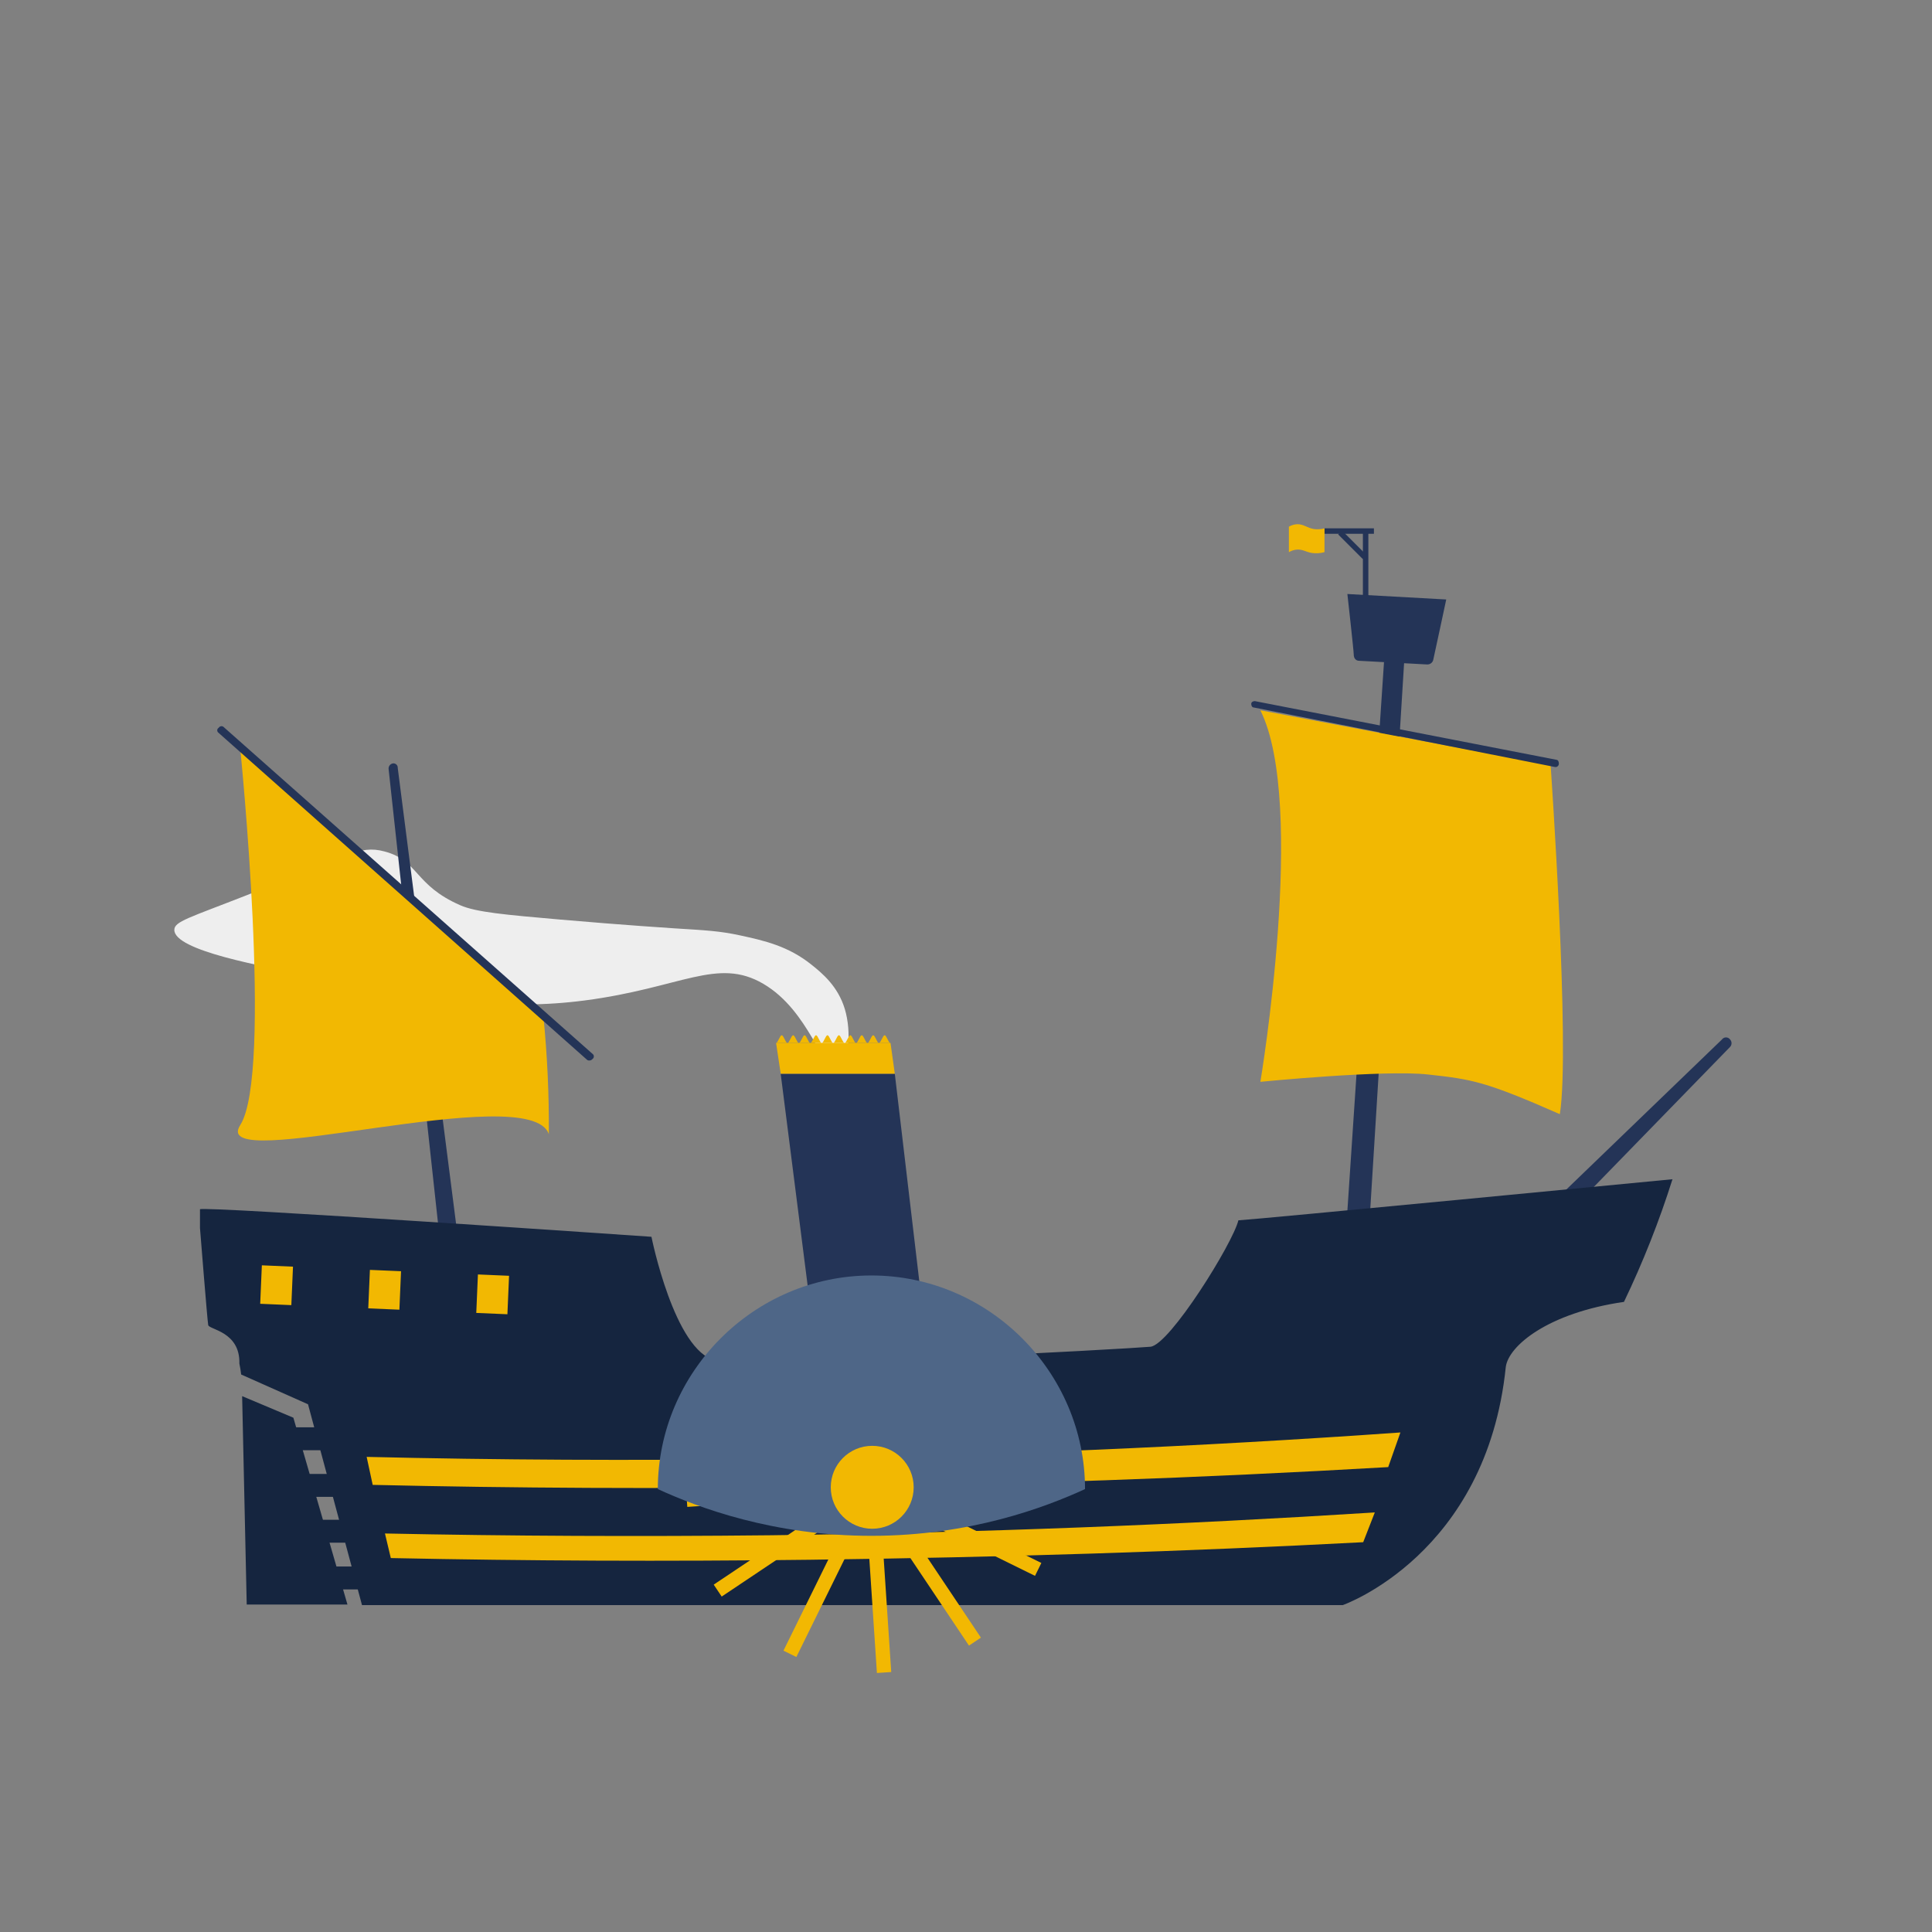 <?xml version="1.0" encoding="UTF-8"?><svg id="a" xmlns="http://www.w3.org/2000/svg" viewBox="0 0 1000 1000"><rect x="0" y="0" width="1000" height="1000" fill="#808080" stroke="none"/><defs><style>.n{fill:#243457;}.o{fill:#f2b802;}.p{fill:#4e6687;}.q{fill:#eee;}.r{fill:#15253f;}</style></defs><path class="q" d="M433.62,552.28c-8.38,2.5-14.37-28.93-38.56-43.08-23.74-13.88-42.41,2.1-92.31,8.62-41.9,5.47-74.15-.45-138.67-12.31-29.27-5.38-73.89-13.58-73.85-24.21,.02-4.37,7.58-6.22,37.74-18.05,51.97-20.38,57.87-26.01,70.97-22.56,17.9,4.71,15.37,17.45,39.38,27.9,8.11,3.53,22.75,4.86,51.69,7.38,32.81,2.86,58.67,4.51,58.67,4.51,16.82,1.07,23.55,1.33,34.46,3.69,12.45,2.69,24.92,5.53,36.92,15.18,5.27,4.23,13.64,10.97,17.23,22.97,3.58,11.99,2.08,28.22-3.69,29.95Z"/><polygon class="n" points="486.54 753.92 429.31 753.92 404.08 555.77 463.15 555.77 486.54 753.92"/><g><path class="n" d="M228.15,646.32l-27.02-248.37c-.09-1.42,.95-2.67,2.37-2.83h0c1.21-.09,2.28,.83,2.37,2.04v.32l31.79,248.42c.09,1.42-.95,2.67-2.37,2.83h-5.14c-.57-.05-1.54-.97-2-2.41h0Z"/><polygon class="n" points="696.44 641.13 716.37 342.53 726.8 342.53 708.3 641.13 696.44 641.13"/><path class="n" d="M748.57,310.28s-6.17,28.92-6.63,30.81c-.16,1.69-1.64,2.95-3.34,2.83l-35.03-1.89c-1.89,0-2.88-1.39-2.88-3.29s-3.29-31.28-3.29-31.28l51.15,2.83h.01Z"/><path class="n" d="M895.51,538.06h0c.98,1.07,.98,2.73,0,3.8l-88.13,90.55c-1.09,.84-2.54,1.03-3.8,.46l-3.34-2.37c-1.28-1.06-1.48-2.95-.46-4.26l91.47-88.18c.84-1.18,2.47-1.44,3.65-.61,.23,.17,.44,.37,.61,.61Z"/><path class="o" d="M652.38,367.65l150.22,28.41s10.27,146.47,4.77,180.63c-38.87-17.1-45.5-18.02-68.25-20.54s-86.75,3.8-86.75,3.8c0,0,24.14-143.96,0-192.29h0Z"/><path class="n" d="M804.96,397.02l-155.93-30.81c-.92,0-1.39-.92-1.39-1.89h0c0-.92,.92-1.43,1.85-1.43l155.98,30.35c.92,0,1.39,.92,1.39,1.89h0c.09,.96-.61,1.81-1.58,1.89h-.31Z"/><path class="o" d="M124.35,387.53s17.05,168.26,0,194.8c-17.05,26.55,150.27-24.14,159.73,4.77,.15-20.42-.79-40.85-2.83-61.17L124.35,387.52h0Z"/><path class="n" d="M304.01,548.69L113.01,379.21c-.65-.5-.77-1.43-.28-2.09,.08-.1,.17-.2,.28-.28l.46-.46c.59-.65,1.59-.7,2.25-.12,.03,.03,.08,.07,.12,.12l191,169.23c.65,.54,.74,1.51,.2,2.17-.06,.07-.13,.14-.2,.2l-.46,.46c-.67,.55-1.59,.65-2.37,.25h0Z"/><rect class="n" x="685.56" y="273.46" width="25.58" height="2.83"/><rect class="n" x="698.58" y="272.98" width="2.83" height="18.02" transform="translate(5.63 577.57) rotate(-45)"/><rect class="n" x="705.43" y="274.43" width="2.83" height="34.1"/><path class="r" d="M640.98,631.64c-2.83,11.86-35.55,64.46-45.5,65.43-9.96,.97-203.79,11.82-225.11,7.09-21.31-4.72-33.18-64-33.18-64,0,0-233.68-16.13-233.68-14.23v9.7s3.8,47.87,4.26,50.23,16.59,3.34,16.13,19.93c.4,1.87,.72,3.75,.92,5.65l34.61,15.41,27.94,103.95h507.64s74.42-26.04,84.38-123.26c1.43-10.94,21.82-27.99,61.17-33.69,9.85-20.54,18.25-41.75,25.11-63.48,0,0-215.66,20.81-224.69,21.27h-.01Z"/><path class="r" d="M125.33,722.65l2.37,107.85h52.14l-27.99-96.7-26.5-11.15h-.01Z"/><rect class="r" x="155.63" y="762.91" width="27.94" height="11.86"/><rect class="r" x="151.37" y="738.77" width="27.94" height="11.86"/><rect class="r" x="163.7" y="786.63" width="19.93" height="11.86"/><rect class="r" x="167.5" y="810.82" width="19.93" height="11.86"/><rect class="o" x="133.2" y="657.16" width="19.93" height="16.13" transform="translate(-527.59 779.71) rotate(-87.54)"/><rect class="o" x="189.13" y="659.52" width="19.93" height="16.13" transform="translate(-476.42 837.85) rotate(-87.54)"/><rect class="o" x="245.04" y="661.89" width="19.93" height="16.13" transform="translate(-425.28 895.97) rotate(-87.54)"/><path class="o" d="M189.78,754.08c67.52,1.61,137.02,1.96,208.52,1.07,113.66-1.54,222.59-6.37,326.55-13.71l-6.32,17.93c-95.99,5.55-195.78,9.24-299.17,10.27-77.55,.99-153.03,.64-226.45-1.07l-3.13-14.49h0Z"/><path class="o" d="M199.23,793.73c64.72,1.34,131.29,1.64,199.74,.92,108.78-1.34,213.14-5.5,312.63-11.82l-6.01,15.41c-91.93,4.83-187.42,7.86-286.48,9.09-74.27,.89-146.54,.6-216.83-.88l-3.03-12.74h-.01Z"/><path class="o" d="M685.56,273.46v12.33c-2.14,.59-4.38,.73-6.57,.42-3.23-.57-4.77-1.95-7.75-1.74-1.46,.13-2.85,.59-4.11,1.34v-13.2c1.35-.8,2.89-1.25,4.47-1.28,3.29,0,4.77,1.89,8.57,2.52,1.8,.22,3.64,.1,5.39-.36h0Z"/></g><g><g id="b"><rect class="o" x="449.66" y="737.96" width="7.43" height="127.86" transform="translate(958.88 1571.98) rotate(176.2)"/></g><g id="c"><rect class="o" x="433.4" y="734.74" width="7.43" height="127.86" transform="translate(476.67 1708.26) rotate(-153.8)"/></g><g id="d"><rect class="o" x="420.92" y="723.81" width="7.43" height="127.86" transform="translate(6.23 1578.81) rotate(-123.8)"/></g><g id="e"><rect class="o" x="415.58" y="708.12" width="7.43" height="127.86" transform="translate(-323.28 1241.56) rotate(-93.8)"/></g><g id="f"><rect class="o" x="418.8" y="691.85" width="7.43" height="127.86" transform="translate(-442.16 801.18) rotate(-63.8)"/></g><g id="g"><rect class="o" x="429.72" y="679.37" width="7.43" height="127.86" transform="translate(-340.23 366.72) rotate(-33.8)"/></g><g id="h"><rect class="o" x="445.42" y="674.03" width="7.43" height="127.86" transform="translate(-47.9 31.37) rotate(-3.8)"/></g><g id="i"><rect class="o" x="461.69" y="677.25" width="7.43" height="127.86" transform="translate(375.08 -129.33) rotate(26.2)"/></g><g id="j"><rect class="o" x="474.16" y="688.17" width="7.43" height="127.86" transform="translate(837.05 -63.39) rotate(56.2)"/></g><g id="k"><rect class="o" x="479.51" y="703.87" width="7.43" height="127.86" transform="translate(1217.33 234.78) rotate(86.2)"/></g><g id="l"><rect class="o" x="476.29" y="720.14" width="7.43" height="127.86" transform="translate(1395.44 699.58) rotate(116.2)"/></g><g id="m"><rect class="o" x="465.36" y="732.61" width="7.43" height="127.86" transform="translate(1301.97 1197.54) rotate(146.2)"/></g></g><path class="p" d="M561.62,770.74c-20.79,9.56-59.65,24.17-110.36,24.2-50.93,.04-89.96-14.63-110.77-24.2,0-60.65,49.91-110.56,110.56-110.56s110.56,49.91,110.56,110.56Z"/><circle class="o" cx="451.46" cy="769.82" r="21.46"/><path class="o" d="M404.08,555.77h59.08c-.74-5.31-1.49-10.62-2.23-15.92h-59.23c.8,5.31,1.59,10.62,2.39,15.92Z"/><path class="o" d="M460.85,539.85c-.99,0-1.97-4-2.96-4s-1.97,4-2.96,4-1.97-4-2.96-4-1.97,4-2.96,4-1.97-4-2.96-4-1.97,4-2.96,4-1.97-4-2.96-4-1.97,4-2.96,4-1.97-4-2.96-4-1.97,4-2.96,4-1.97-4-2.96-4-1.97,4-2.96,4-1.97-4-2.96-4-1.97,4-2.96,4-1.97-4-2.96-4-1.97,4-2.96,4-1.97-4-2.96-4-1.97,4-2.96,4-1.97-4-2.96-4-1.97,4-2.96,4"/></svg>